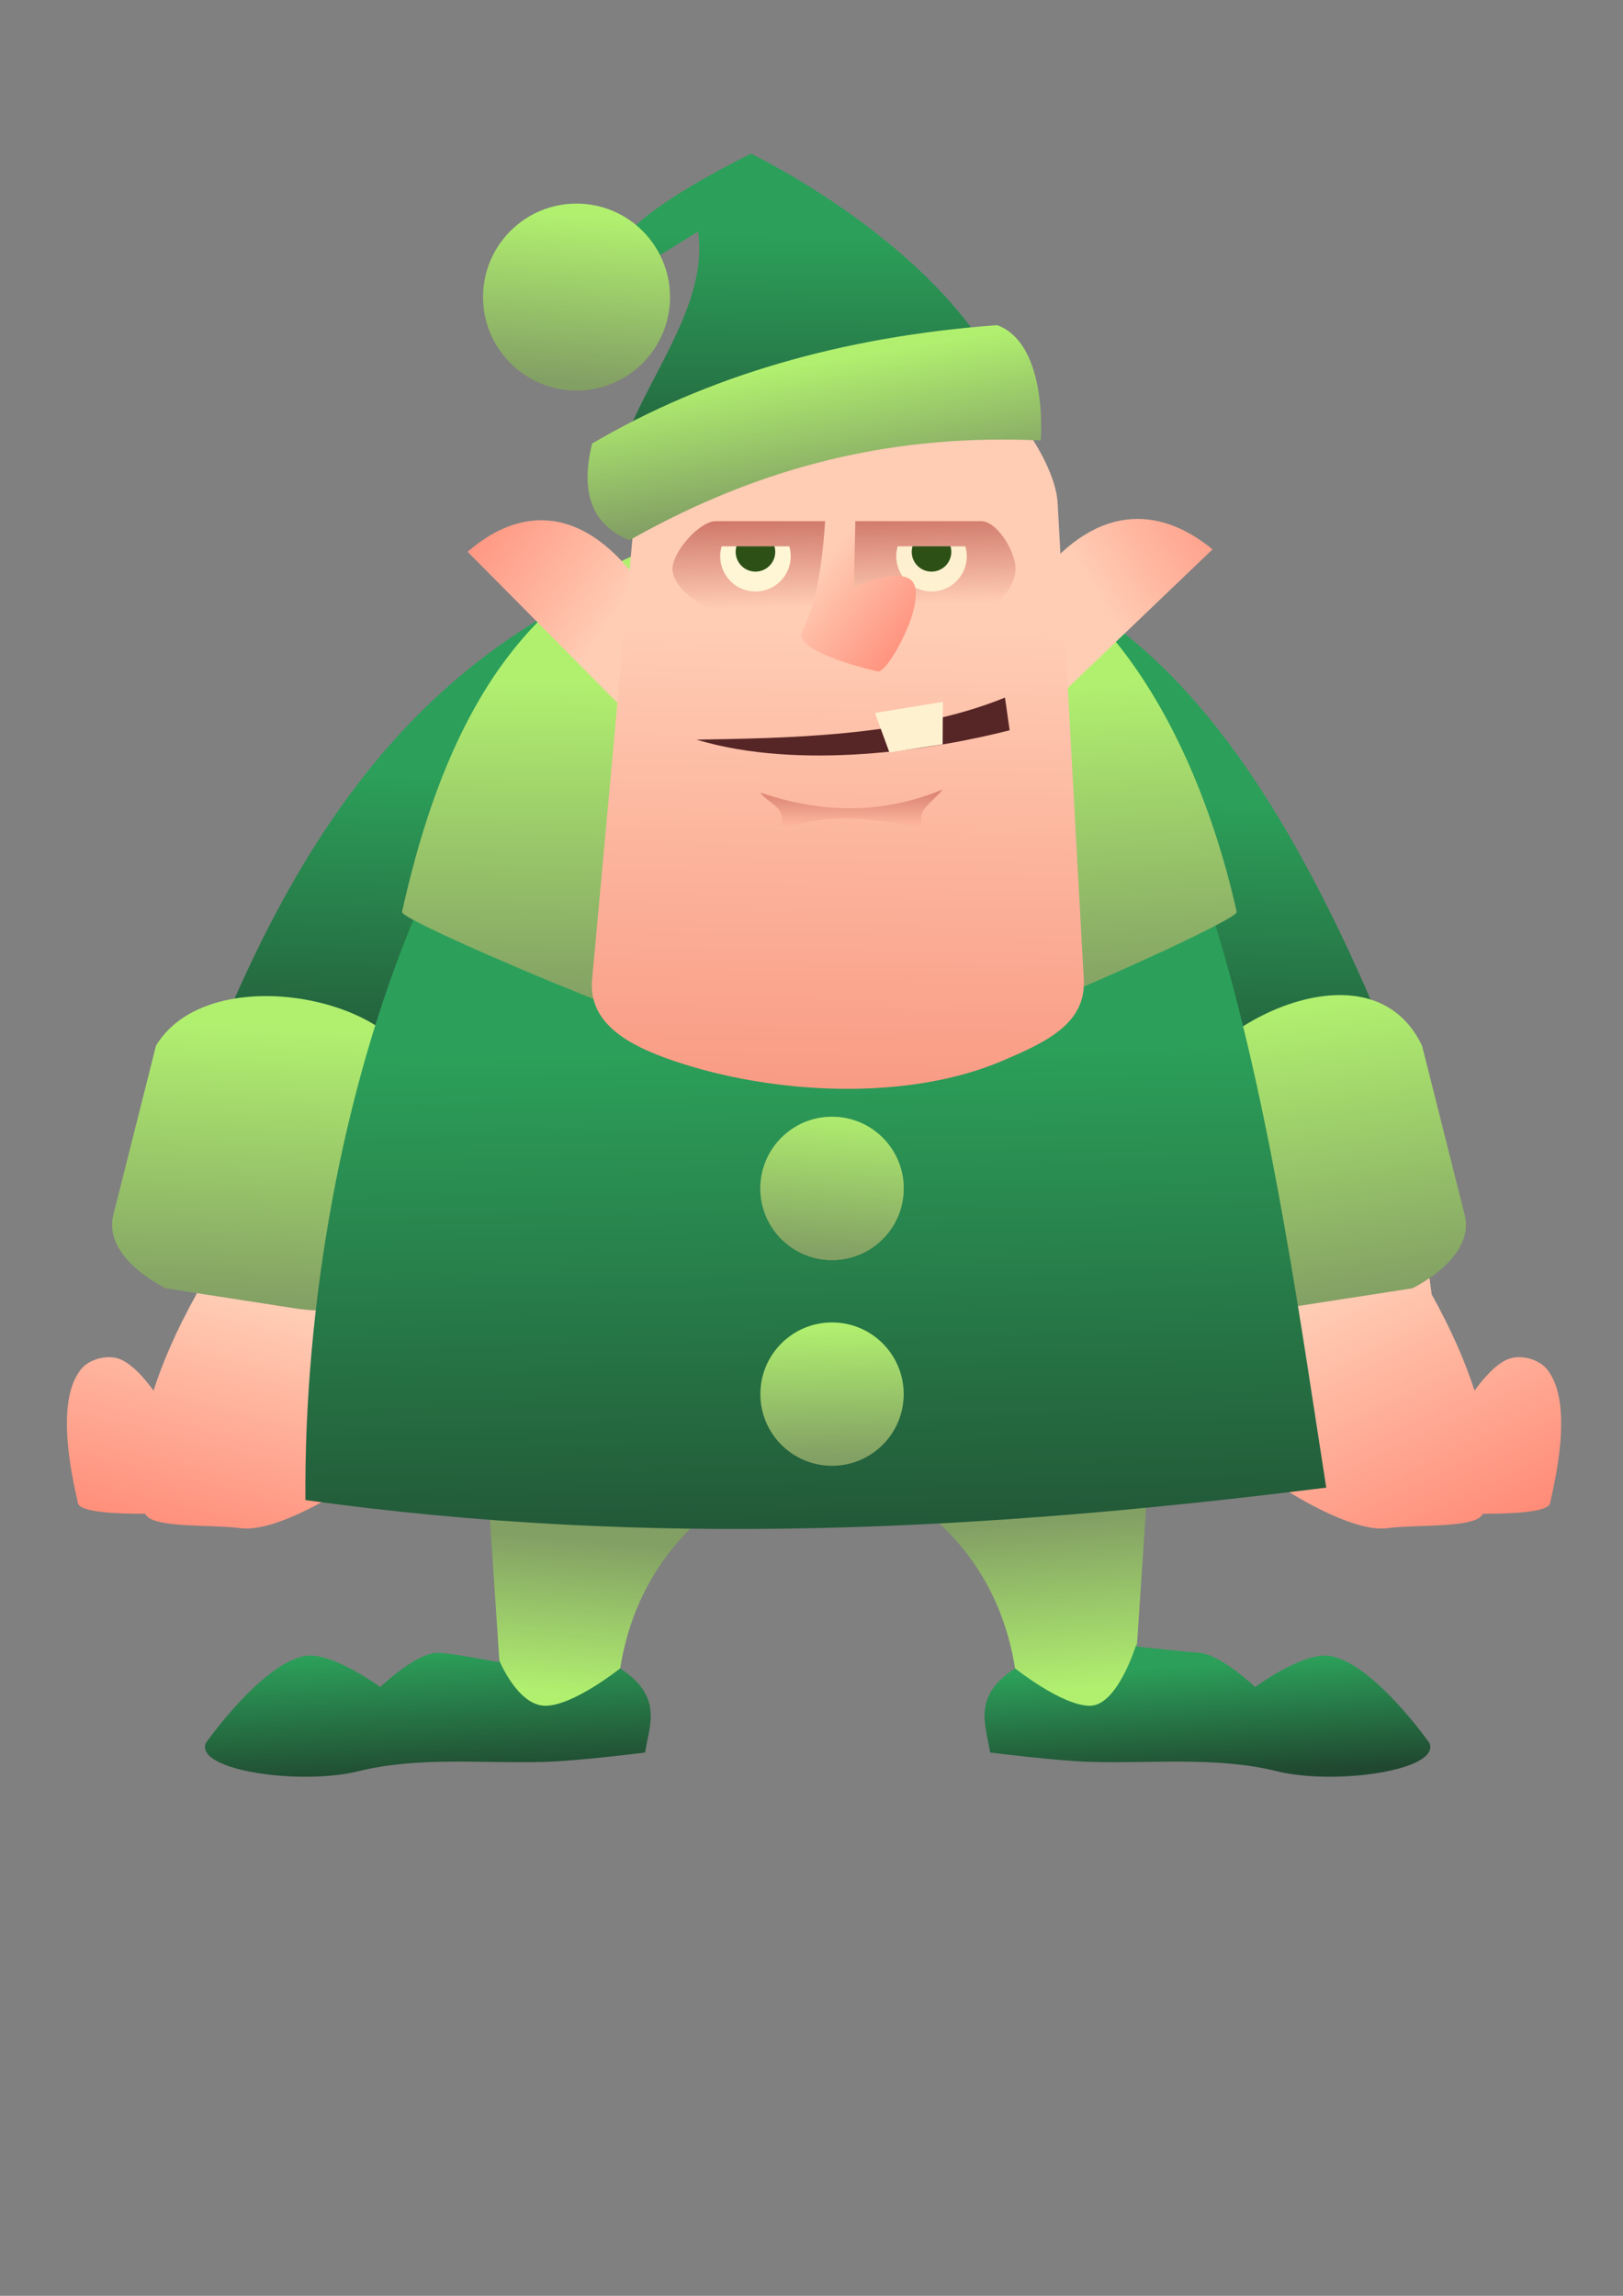 <?xml version="1.0" encoding="UTF-8" standalone="no"?>
<!-- Created with Inkscape (http://www.inkscape.org/) -->

<svg
   xmlns:dc="http://purl.org/dc/elements/1.1/"
   xmlns:cc="http://creativecommons.org/ns#"
   xmlns:rdf="http://www.w3.org/1999/02/22-rdf-syntax-ns#"
   xmlns:svg="http://www.w3.org/2000/svg"
   xmlns="http://www.w3.org/2000/svg"
   xmlns:xlink="http://www.w3.org/1999/xlink"
   xmlns:sodipodi="http://sodipodi.sourceforge.net/DTD/sodipodi-0.dtd"
   xmlns:inkscape="http://www.inkscape.org/namespaces/inkscape"
   width="210mm"
   height="297mm"
   viewBox="0 0 744.094 1052.362"
   id="svg2"
   version="1.1"
   inkscape:version="0.92.4 (5da689c313, 2019-01-14)"
   sodipodi:docname="creepy elf.svg"
   inkscape:export-filename="C:\Users\rbeta\Pictures\OGA\creepy elf2.png"
   inkscape:export-xdpi="96"
   inkscape:export-ydpi="96">
  <rect x="0" y="0" width="744.094" height="1052.362" fill="#808080" stroke="none"/>
  <defs
     id="defs4">
    <linearGradient
       id="linearGradient4375"
       inkscape:collect="always">
      <stop
         id="stop4377"
         offset="0"
         style="stop-color:#ffccb4;stop-opacity:1" />
      <stop
         id="stop4379"
         offset="1"
         style="stop-color:#f36852;stop-opacity:1" />
    </linearGradient>
    <linearGradient
       inkscape:collect="always"
       id="linearGradient4281">
      <stop
         style="stop-color:#b1f06f;stop-opacity:1"
         offset="0"
         id="stop4283" />
      <stop
         style="stop-color:#829f64;stop-opacity:1"
         offset="1"
         id="stop4285" />
    </linearGradient>
    <linearGradient
       inkscape:collect="always"
       id="linearGradient4247">
      <stop
         style="stop-color:#2ca05a;stop-opacity:1;"
         offset="0"
         id="stop4249" />
      <stop
         style="stop-color:#204830;stop-opacity:1"
         offset="1"
         id="stop4251" />
    </linearGradient>
    <linearGradient
       id="linearGradient4326"
       inkscape:collect="always">
      <stop
         style="stop-color:#ff816e;stop-opacity:1"
         offset="0"
         id="stop4330" />
      <stop
         style="stop-color:#ffccb4;stop-opacity:1"
         offset="1"
         id="stop4328" />
    </linearGradient>
    <linearGradient
       inkscape:collect="always"
       id="linearGradient4406">
      <stop
         style="stop-color:#8c0000;stop-opacity:1;"
         offset="0"
         id="stop4408" />
      <stop
         style="stop-color:#8c0000;stop-opacity:0;"
         offset="1"
         id="stop4410" />
    </linearGradient>
    <linearGradient
       inkscape:collect="always"
       id="linearGradient4356">
      <stop
         style="stop-color:#ffccb4;stop-opacity:1"
         offset="0"
         id="stop4358" />
      <stop
         style="stop-color:#ff816e;stop-opacity:1"
         offset="1"
         id="stop4360" />
    </linearGradient>
    <linearGradient
       inkscape:collect="always"
       id="linearGradient4340">
      <stop
         style="stop-color:#8c0000;stop-opacity:1;"
         offset="0"
         id="stop4342" />
      <stop
         style="stop-color:#8c0000;stop-opacity:0;"
         offset="1"
         id="stop4344" />
    </linearGradient>
    <clipPath
       clipPathUnits="userSpaceOnUse"
       id="clipPath4315">
      <g
         transform="translate(4.041,4.041)"
         id="g4317">
        <path
           inkscape:connector-curvature="0"
           style="opacity:0.571;fill:#f4eed7;fill-opacity:1;fill-rule:nonzero;stroke:none;stroke-width:2.5;stroke-linecap:round;stroke-linejoin:round;stroke-miterlimit:4;stroke-dasharray:none;stroke-opacity:1"
           d="m 264.155,352.579 a 24.749,23.991 0 0 1 -24.749,23.991 24.749,23.991 0 0 1 -24.749,-23.991 24.749,23.991 0 0 1 24.749,-23.991 24.749,23.991 0 0 1 24.749,23.991 z"
           id="path4319" />
        <path
           id="path4321"
           d="M 252.692,352.579 A 13.286,12.879 0 0 1 239.406,365.458 13.286,12.879 0 0 1 226.12,352.579 13.286,12.879 0 0 1 239.406,339.7 13.286,12.879 0 0 1 252.692,352.579 Z"
           style="opacity:0.571;fill:#484537;fill-opacity:1;fill-rule:nonzero;stroke:none;stroke-width:2.5;stroke-linecap:round;stroke-linejoin:round;stroke-miterlimit:4;stroke-dasharray:none;stroke-opacity:1"
           inkscape:connector-curvature="0" />
      </g>
    </clipPath>
    <linearGradient
       inkscape:collect="always"
       xlink:href="#linearGradient4340"
       id="linearGradient4346"
       x1="395.429"
       y1="182.148"
       x2="397.714"
       y2="279.291"
       gradientUnits="userSpaceOnUse" />
    <linearGradient
       inkscape:collect="always"
       xlink:href="#linearGradient4356"
       id="linearGradient4362"
       x1="389.492"
       y1="252.552"
       x2="443.152"
       y2="293.987"
       gradientUnits="userSpaceOnUse" />
    <linearGradient
       inkscape:collect="always"
       xlink:href="#linearGradient4356"
       id="linearGradient4376"
       x1="493.278"
       y1="283.985"
       x2="588.401"
       y2="221.356"
       gradientUnits="userSpaceOnUse"
       gradientTransform="matrix(0.858,0,0,0.955,87.14,5.107)" />
    <linearGradient
       inkscape:collect="always"
       xlink:href="#linearGradient4356"
       id="linearGradient4384"
       x1="295.17"
       y1="299.138"
       x2="204.929"
       y2="227.922"
       gradientUnits="userSpaceOnUse"
       gradientTransform="matrix(0.843,0,0,0.988,33.459,-4.465)" />
    <linearGradient
       inkscape:collect="always"
       xlink:href="#linearGradient4375"
       id="linearGradient4392"
       x1="401.01"
       y1="290.841"
       x2="392.735"
       y2="719.456"
       gradientUnits="userSpaceOnUse" />
    <linearGradient
       inkscape:collect="always"
       xlink:href="#linearGradient4406"
       id="linearGradient4412"
       x1="399.286"
       y1="327.719"
       x2="399.286"
       y2="380.577"
       gradientUnits="userSpaceOnUse" />
    <linearGradient
       inkscape:collect="always"
       xlink:href="#linearGradient4326"
       id="linearGradient4324"
       x1="97.771"
       y1="732.458"
       x2="129.999"
       y2="602.458"
       gradientUnits="userSpaceOnUse" />
    <linearGradient
       inkscape:collect="always"
       xlink:href="#linearGradient4326"
       id="linearGradient4341"
       x1="690.628"
       y1="726.744"
       x2="625.714"
       y2="592.458"
       gradientUnits="userSpaceOnUse" />
    <linearGradient
       inkscape:collect="always"
       xlink:href="#linearGradient4247"
       id="linearGradient4253"
       x1="382.838"
       y1="481.131"
       x2="388"
       y2="753.988"
       gradientUnits="userSpaceOnUse" />
    <linearGradient
       inkscape:collect="always"
       xlink:href="#linearGradient4247"
       id="linearGradient4261"
       x1="378.571"
       y1="362.362"
       x2="372.857"
       y2="529.505"
       gradientUnits="userSpaceOnUse" />
    <linearGradient
       inkscape:collect="always"
       xlink:href="#linearGradient4247"
       id="linearGradient4269"
       x1="362.989"
       y1="108.791"
       x2="361.429"
       y2="255.934"
       gradientUnits="userSpaceOnUse" />
    <linearGradient
       inkscape:collect="always"
       xlink:href="#linearGradient4247"
       id="linearGradient4277"
       x1="559.921"
       y1="764.346"
       x2="562.857"
       y2="815.775"
       gradientUnits="userSpaceOnUse" />
    <linearGradient
       inkscape:collect="always"
       xlink:href="#linearGradient4247"
       id="linearGradient4279"
       x1="219.652"
       y1="757.91"
       x2="222.588"
       y2="816.482"
       gradientUnits="userSpaceOnUse" />
    <linearGradient
       inkscape:collect="always"
       xlink:href="#linearGradient4281"
       id="linearGradient4287"
       x1="268.541"
       y1="313.652"
       x2="266.423"
       y2="463.652"
       gradientUnits="userSpaceOnUse" />
    <linearGradient
       inkscape:collect="always"
       xlink:href="#linearGradient4281"
       id="linearGradient4295"
       x1="518.508"
       y1="314.08"
       x2="526.981"
       y2="461.223"
       gradientUnits="userSpaceOnUse" />
    <linearGradient
       inkscape:collect="always"
       xlink:href="#linearGradient4281"
       id="linearGradient4303"
       x1="252.989"
       y1="424.413"
       x2="278.418"
       y2="550.37"
       gradientUnits="userSpaceOnUse" />
    <linearGradient
       inkscape:collect="always"
       xlink:href="#linearGradient4281"
       id="linearGradient4311"
       x1="606.596"
       y1="461.76"
       x2="626.351"
       y2="598.903"
       gradientUnits="userSpaceOnUse" />
    <linearGradient
       inkscape:collect="always"
       xlink:href="#linearGradient4281"
       id="linearGradient4319"
       x1="379.357"
       y1="167.362"
       x2="390.175"
       y2="231.648"
       gradientUnits="userSpaceOnUse" />
    <linearGradient
       inkscape:collect="always"
       xlink:href="#linearGradient4281"
       id="linearGradient4327"
       x1="260"
       y1="778.077"
       x2="265.714"
       y2="706.648"
       gradientUnits="userSpaceOnUse" />
    <linearGradient
       inkscape:collect="always"
       xlink:href="#linearGradient4281"
       id="linearGradient4335"
       x1="498.223"
       y1="776.648"
       x2="492.509"
       y2="698.076"
       gradientUnits="userSpaceOnUse" />
    <radialGradient
       inkscape:collect="always"
       xlink:href="#linearGradient4281"
       id="radialGradient4345"
       cx="387.143"
       cy="536.648"
       fx="387.143"
       fy="536.648"
       r="32.857"
       gradientUnits="userSpaceOnUse"
       gradientTransform="matrix(1.434,0.006,-0.004,0.957,-166.079,21.01)" />
    <linearGradient
       inkscape:collect="always"
       xlink:href="#linearGradient4281"
       id="linearGradient4357"
       x1="391.429"
       y1="510.934"
       x2="387.143"
       y2="578.077"
       gradientUnits="userSpaceOnUse" />
    <linearGradient
       inkscape:collect="always"
       xlink:href="#linearGradient4281"
       id="linearGradient4365"
       x1="385.714"
       y1="609.505"
       x2="387.143"
       y2="670.934"
       gradientUnits="userSpaceOnUse" />
    <linearGradient
       inkscape:collect="always"
       xlink:href="#linearGradient4281"
       id="linearGradient4373"
       x1="275.714"
       y1="100.934"
       x2="270"
       y2="178.076"
       gradientUnits="userSpaceOnUse" />
  </defs>
  <sodipodi:namedview
     id="base"
     pagecolor="#ffffff"
     bordercolor="#666666"
     borderopacity="1.0"
     inkscape:pageopacity="0.0"
     inkscape:pageshadow="2"
     inkscape:zoom="0.49497475"
     inkscape:cx="-91.471943"
     inkscape:cy="592.09754"
     inkscape:document-units="px"
     inkscape:current-layer="layer2"
     showgrid="false"
     inkscape:window-width="1600"
     inkscape:window-height="877"
     inkscape:window-x="-8"
     inkscape:window-y="-8"
     inkscape:window-maximized="1"
     showguides="false" />
  <g
     inkscape:groupmode="layer"
     id="layer2"
     inkscape:label="Layer 2"
     style="opacity:1">
    <g
       id="g929"
       transform="translate(-5.682,-1.894)">
      <g
         style="stroke:none"
         id="g4258">
        <path
           style="opacity:0.571;fill:#ffeeaa;fill-opacity:1;fill-rule:nonzero;stroke:none;stroke-width:2.5;stroke-linecap:round;stroke-linejoin:round;stroke-miterlimit:4;stroke-dasharray:none;stroke-opacity:1"
           d="m 368.201,258.887 a 15.152,15.152 0 0 1 -15.152,15.152 15.152,15.152 0 0 1 -15.152,-15.152 15.152,15.152 0 0 1 15.152,-15.152 15.152,15.152 0 0 1 15.152,15.152 z"
           id="path4252"
           inkscape:connector-curvature="0" />
        <path
           id="path4255"
           d="m 361.13,258.887 a 8.081,8.081 0 0 1 -8.081,8.081 8.081,8.081 0 0 1 -8.081,-8.081 8.081,8.081 0 0 1 8.081,-8.081 8.081,8.081 0 0 1 8.081,8.081 z"
           style="opacity:0.571;fill:#222b00;fill-opacity:1;fill-rule:nonzero;stroke:none;stroke-width:2.5;stroke-linecap:round;stroke-linejoin:round;stroke-miterlimit:4;stroke-dasharray:none;stroke-opacity:1"
           inkscape:connector-curvature="0" />
      </g>
      <path
         id="path4173"
         d="m 98.572,573.791 -2.857,21.428 c -9.215,16.508 -15.502,31.282 -19.658,44.123 -4.526,-6.26 -9.57,-11.703 -14.629,-14.123 -5.731,-2.742 -14.558,-0.638 -18.57,4.287 -12.936,15.879 -2.858,54.285 -1.43,61.428 0.816,4.08 17.003,4.893 30.744,4.844 0.225,0.336 0.454,0.639 0.686,0.871 4.286,5.714 31.068,4.062 42.857,5.713 17.166,2.404 48.57,-18.57 48.57,-18.57 l -1.428,-105.715 z"
         style="opacity:1;fill:url(#linearGradient4324);fill-opacity:1;fill-rule:nonzero;stroke:none;stroke-width:5;stroke-linecap:round;stroke-linejoin:round;stroke-miterlimit:4;stroke-dasharray:none;stroke-opacity:1"
         inkscape:connector-curvature="0" />
      <path
         inkscape:connector-curvature="0"
         style="opacity:1;fill:url(#linearGradient4341);fill-opacity:1;fill-rule:nonzero;stroke:none;stroke-width:5;stroke-linecap:round;stroke-linejoin:round;stroke-miterlimit:4;stroke-dasharray:none;stroke-opacity:1"
         d="m 659.198,573.791 2.857,21.428 c 9.215,16.508 15.502,31.282 19.658,44.123 4.526,-6.26 9.57,-11.703 14.629,-14.123 5.731,-2.742 14.558,-0.638 18.57,4.287 12.936,15.879 2.858,54.285 1.43,61.428 -0.816,4.08 -17.003,4.893 -30.744,4.844 -0.225,0.336 -0.454,0.639 -0.686,0.871 -4.286,5.714 -31.068,4.062 -42.857,5.713 -17.166,2.404 -48.57,-18.57 -48.57,-18.57 l 1.428,-105.715 z"
         id="path4178" />
      <path
         style="opacity:1;fill:url(#linearGradient4335);fill-opacity:1;fill-rule:nonzero;stroke:none;stroke-width:5;stroke-linecap:round;stroke-linejoin:round;stroke-miterlimit:4;stroke-dasharray:none;stroke-opacity:1"
         d="m 532.509,672.362 -8.571,128.571 H 472.509 c 3.219,-52.43 -16.591,-92.792 -60,-118.571"
         id="path4151"
         inkscape:connector-curvature="0"
         sodipodi:nodetypes="cccc" />
      <path
         style="opacity:1;fill:url(#linearGradient4277);fill-opacity:1;fill-rule:nonzero;stroke:none;stroke-width:5;stroke-linecap:round;stroke-linejoin:round;stroke-miterlimit:4;stroke-dasharray:none;stroke-opacity:1"
         d="m 526.795,755.219 c 0,0 -8.571,28.571 -21.429,28.571 -12.857,0 -34.286,-17.143 -34.286,-17.143 -19.772,12.857 -13.476,25.714 -11.429,38.571 0,0 29.942,3.807 45.714,4.286 28.407,0.863 58.133,-2.569 85.714,4.286 26.433,6.57 74.923,-0.278 70,-12.857 0,0 -25.732,-36.734 -45.714,-40 -12.219,-1.997 -34.286,14.286 -34.286,14.286 0,0 -15.69,-15.06 -25.714,-15.714 -4.68,-0.305 -28.571,-2.857 -28.571,-2.857"
         id="path4153"
         inkscape:connector-curvature="0"
         sodipodi:nodetypes="csccsscscsc" />
      <path
         sodipodi:nodetypes="cccc"
         inkscape:connector-curvature="0"
         id="path4147"
         d="m 228.571,672.362 8.571,128.571 h 51.429 c -3.219,-52.43 16.591,-92.792 60,-118.571"
         style="opacity:1;fill:url(#linearGradient4327);fill-opacity:1;fill-rule:nonzero;stroke:none;stroke-width:5;stroke-linecap:round;stroke-linejoin:round;stroke-miterlimit:4;stroke-dasharray:none;stroke-opacity:1" />
      <path
         sodipodi:nodetypes="csccsscscsc"
         inkscape:connector-curvature="0"
         id="path4149"
         d="m 234.286,762.362 c 0,0 8.571,21.429 21.429,21.429 12.857,0 34.286,-17.143 34.286,-17.143 19.772,12.857 13.476,25.714 11.429,38.571 0,0 -29.942,3.807 -45.714,4.286 -28.407,0.863 -58.133,-2.569 -85.714,4.286 -26.433,6.57 -74.923,-0.278 -70,-12.857 0,0 25.732,-36.734 45.714,-40 C 157.933,758.936 180,775.219 180,775.219 c 0,0 15.69,-15.06 25.714,-15.714 4.68,-0.305 28.571,4.286 28.571,4.286"
         style="opacity:1;fill:url(#linearGradient4279);fill-opacity:1;fill-rule:nonzero;stroke:none;stroke-width:5;stroke-linecap:round;stroke-linejoin:round;stroke-miterlimit:4;stroke-dasharray:none;stroke-opacity:1" />
      <path
         sodipodi:nodetypes="ccc"
         inkscape:connector-curvature="0"
         id="path4145"
         d="M 107.143,473.791 C 164.284,337.014 239.164,265.958 384.286,238.076 c 106.844,19.397 179.723,50.198 258.571,242.857"
         style="opacity:1;fill:url(#linearGradient4261);fill-opacity:1;fill-rule:nonzero;stroke:none;stroke-width:5;stroke-linecap:round;stroke-linejoin:round;stroke-miterlimit:4;stroke-dasharray:none;stroke-opacity:1" />
      <path
         sodipodi:nodetypes="csscscc"
         inkscape:connector-curvature="0"
         id="rect4161"
         d="m 314.321,442.539 -8.998,85.214 c -2.161,20.463 -8.716,19.964 -29.203,21.883 l -52.075,4.877 c 0,0 -31.579,-6.182 -31.579,-26.759 v -80 c 14.842,-48.707 120.588,-49.415 121.856,-5.214 z"
         style="opacity:1;fill:url(#linearGradient4303);fill-opacity:1;fill-rule:nonzero;stroke:none;stroke-width:5;stroke-linecap:round;stroke-linejoin:round;stroke-miterlimit:4;stroke-dasharray:none;stroke-opacity:1"
         transform="rotate(14.146)" />
      <path
         style="opacity:1;fill:url(#linearGradient4311);fill-opacity:1;fill-rule:nonzero;stroke:none;stroke-width:5;stroke-linecap:round;stroke-linejoin:round;stroke-miterlimit:4;stroke-dasharray:none;stroke-opacity:1"
         d="m 548.21,508.795 19.552,77.574 c 5.029,19.953 13.33,17.229 33.665,14.082 l 51.688,-7.998 c 0,0 29.111,-13.712 24.082,-33.665 l -19.552,-77.574 c -25.845,-53.888 -114.199,-0.792 -109.435,27.582 z"
         id="path4164"
         inkscape:connector-curvature="0"
         sodipodi:nodetypes="csscscc" />
      <path
         sodipodi:nodetypes="ccccc"
         inkscape:connector-curvature="0"
         id="path4143"
         d="m 340,269.505 c -124.621,27.195 -195.662,241.18 -194.286,420 158.571,22.011 309.429,14.157 468,-5.714 C 591.459,541.699 562.028,303.36 452.857,268.076 Z"
         style="opacity:1;fill:url(#linearGradient4253);fill-opacity:1;fill-rule:nonzero;stroke:none;stroke-width:5;stroke-linecap:round;stroke-linejoin:round;stroke-miterlimit:4;stroke-dasharray:none;stroke-opacity:1" />
      <path
         sodipodi:nodetypes="cccc"
         inkscape:connector-curvature="0"
         id="path4209"
         d="m 312.137,471.524 c -2.558,2.901 -120.963,-46.698 -122.168,-51.518 14.133,-63.523 42.375,-141.299 115.616,-167.207 z"
         style="opacity:1;fill:url(#linearGradient4287);fill-opacity:1;fill-rule:nonzero;stroke:none;stroke-width:5;stroke-linecap:round;stroke-linejoin:round;stroke-miterlimit:4;stroke-dasharray:none;stroke-opacity:1" />
      <path
         style="opacity:1;fill:url(#linearGradient4295);fill-opacity:1;fill-rule:nonzero;stroke:none;stroke-width:5;stroke-linecap:round;stroke-linejoin:round;stroke-miterlimit:4;stroke-dasharray:none;stroke-opacity:1"
         d="m 456.528,471.524 c 2.558,2.901 114.963,-46.698 116.168,-51.518 C 558.563,356.483 523.177,272.422 449.936,246.514 Z"
         id="path4211"
         inkscape:connector-curvature="0"
         sodipodi:nodetypes="cccc" />
      <path
         style="opacity:1;fill:url(#linearGradient4376);fill-opacity:1;fill-rule:nonzero;stroke:none;stroke-width:4.526;stroke-linecap:round;stroke-linejoin:round;stroke-miterlimit:4;stroke-dasharray:none;stroke-opacity:1"
         d="m 478.234,271.467 c 28.905,-40.268 59.526,-37.434 83.334,-17.736 l -69.853,66.849"
         id="path4171"
         inkscape:connector-curvature="0"
         sodipodi:nodetypes="ccc" />
      <path
         sodipodi:nodetypes="ccc"
         inkscape:connector-curvature="0"
         id="path4169"
         d="m 301.935,273.183 c -28.396,-41.673 -58.479,-38.74 -81.867,-18.354 l 68.624,69.181"
         style="opacity:1;fill:url(#linearGradient4384);fill-opacity:1;fill-rule:nonzero;stroke:none;stroke-width:4.563;stroke-linecap:round;stroke-linejoin:round;stroke-miterlimit:4;stroke-dasharray:none;stroke-opacity:1" />
      <path
         sodipodi:nodetypes="sssssssss"
         inkscape:connector-curvature="0"
         id="rect4166"
         d="m 344.286,173.219 h 97.143 c 20.577,0 48.015,38.597 49.143,59.143 l 12,218.571 c 1.128,20.546 -18.236,29.023 -37.143,37.143 -43.393,18.635 -105.032,15.756 -151.143,0 -19.472,-6.653 -39.018,-16.651 -37.143,-37.143 l 20,-218.571 c 1.875,-20.492 26.566,-59.143 47.143,-59.143 z"
         style="opacity:1;fill:url(#linearGradient4392);fill-opacity:1;fill-rule:nonzero;stroke:none;stroke-width:5;stroke-linecap:round;stroke-linejoin:round;stroke-miterlimit:4;stroke-dasharray:none;stroke-opacity:1" />
      <path
         sodipodi:nodetypes="cccscccc"
         inkscape:connector-curvature="0"
         id="path4157"
         d="m 295.714,195.219 c 13.216,-29.048 34.324,-58.095 30,-87.143 l -18.571,11.429 c 0,0 -27.143,4.286 -12.857,-11.429 C 308.571,92.362 350,72.362 350,72.362 c 0,0 78.504,37.55 111.429,95.714 l -170,51.429 z"
         style="opacity:1;fill:url(#linearGradient4269);fill-opacity:1;fill-rule:nonzero;stroke:none;stroke-width:5;stroke-linecap:round;stroke-linejoin:round;stroke-miterlimit:4;stroke-dasharray:none;stroke-opacity:1" />
      <path
         sodipodi:nodetypes="ccccc"
         inkscape:connector-curvature="0"
         id="path4155"
         d="m 294.286,249.505 c -17.392,-6.977 -22.606,-22.072 -17.143,-44.286 52.531,-30.916 114.436,-49.011 185.714,-54.286 17.994,6.632 21.021,34.816 20,52.857 -65.827,-3.029 -126.551,10.676 -188.571,45.714 z"
         style="opacity:1;fill:url(#linearGradient4319);fill-opacity:1;fill-rule:nonzero;stroke:none;stroke-width:5;stroke-linecap:round;stroke-linejoin:round;stroke-miterlimit:4;stroke-dasharray:none;stroke-opacity:1" />
      <circle
         r="42.857"
         cy="138.076"
         cx="270"
         id="path4159"
         style="opacity:1;fill:url(#linearGradient4373);fill-opacity:1;fill-rule:nonzero;stroke:none;stroke-width:5;stroke-linecap:round;stroke-linejoin:round;stroke-miterlimit:4;stroke-dasharray:none;stroke-opacity:1" />
      <circle
         r="32.857"
         cy="546.648"
         cx="387.143"
         id="path4186"
         style="opacity:1;fill:url(#radialGradient4345);fill-opacity:1;fill-rule:nonzero;stroke:none;stroke-width:5;stroke-linecap:round;stroke-linejoin:round;stroke-miterlimit:4;stroke-dasharray:none;stroke-opacity:1" />
      <path
         sodipodi:nodetypes="sssssss"
         inkscape:connector-curvature="0"
         id="rect4200"
         d="m 333.929,240.791 h 121.429 c 7.716,0 15.929,14.212 15.929,21.929 0,7.716 -8.212,17.929 -15.929,17.929 H 333.929 C 326.212,280.648 314,270.436 314,262.719 c 0,-7.716 12.212,-21.929 19.929,-21.929 z"
         style="opacity:1;fill:url(#linearGradient4346);fill-opacity:1;fill-rule:nonzero;stroke:none;stroke-width:2.5;stroke-linecap:round;stroke-linejoin:round;stroke-miterlimit:4;stroke-dasharray:none;stroke-opacity:1" />
      <path
         sodipodi:nodetypes="cccc"
         inkscape:connector-curvature="0"
         id="path4203"
         d="m 325,340.934 c 47.755,14.334 108.987,4.537 143.571,-4.286 l -2.143,-15 C 422.207,339.763 364.119,340.269 325,340.934 Z"
         style="opacity:1;fill:#562525;fill-opacity:1;fill-rule:nonzero;stroke:none;stroke-width:2.5;stroke-linecap:round;stroke-linejoin:round;stroke-miterlimit:4;stroke-dasharray:none;stroke-opacity:1" />
      <path
         sodipodi:nodetypes="ccccc"
         inkscape:connector-curvature="0"
         id="path4207"
         d="m 354.286,365.219 c 31.986,10.879 59.192,8.613 83.571,-1.429 -4.36,5.908 -14.951,10.925 -7.143,18.571 -22.857,-5.376 -45.714,-8.938 -68.571,0.714 6.489,-10.506 -4.132,-12.458 -7.857,-17.857 z"
         style="opacity:1;fill:url(#linearGradient4412);fill-opacity:1;fill-rule:nonzero;stroke:none;stroke-width:2.5;stroke-linecap:round;stroke-linejoin:round;stroke-miterlimit:4;stroke-dasharray:none;stroke-opacity:1" />
      <path
         sodipodi:nodetypes="cccc"
         inkscape:connector-curvature="0"
         id="path4250"
         d="m 413.449,346.796 -6.62,-18.084 31.133,-5.105 -0.105,19.47"
         style="opacity:1;fill:#fef1d0;fill-opacity:1;fill-rule:nonzero;stroke:none;stroke-width:2.5;stroke-linecap:round;stroke-linejoin:round;stroke-miterlimit:4;stroke-dasharray:none;stroke-opacity:1" />
      <path
         inkscape:connector-curvature="0"
         id="path4323"
         d="m 336.54,252.322 a 16.162,16.162 0 0 0 -0.664,4.545 16.162,16.162 0 0 0 16.162,16.162 16.162,16.162 0 0 0 16.162,-16.162 16.162,16.162 0 0 0 -0.662,-4.545 z"
         style="opacity:1;fill:#fff6d5;fill-opacity:1;fill-rule:nonzero;stroke:none;stroke-width:2.5;stroke-linecap:round;stroke-linejoin:round;stroke-miterlimit:4;stroke-dasharray:none;stroke-opacity:1" />
      <path
         style="opacity:1;fill:#2d5016;fill-opacity:1;fill-rule:nonzero;stroke:none;stroke-width:2.5;stroke-linecap:round;stroke-linejoin:round;stroke-miterlimit:4;stroke-dasharray:none;stroke-opacity:1"
         d="m 343.344,252.296 a 9.066,9.066 0 0 0 -0.373,2.549 9.066,9.066 0 0 0 9.066,9.066 9.066,9.066 0 0 0 9.066,-9.066 9.066,9.066 0 0 0 -0.371,-2.549 z"
         id="path4328"
         inkscape:connector-curvature="0" />
      <path
         style="opacity:0.921;fill:#fff6d5;fill-opacity:1;fill-rule:nonzero;stroke:none;stroke-width:2.5;stroke-linecap:round;stroke-linejoin:round;stroke-miterlimit:4;stroke-dasharray:none;stroke-opacity:1"
         d="m 417.254,252.322 a 16.162,16.162 0 0 0 -0.664,4.545 16.162,16.162 0 0 0 16.162,16.162 16.162,16.162 0 0 0 16.162,-16.162 16.162,16.162 0 0 0 -0.662,-4.545 z"
         id="path4336"
         inkscape:connector-curvature="0" />
      <path
         inkscape:connector-curvature="0"
         id="path4338"
         d="m 424.059,252.296 a 9.066,9.066 0 0 0 -0.373,2.549 9.066,9.066 0 0 0 9.066,9.066 9.066,9.066 0 0 0 9.066,-9.066 9.066,9.066 0 0 0 -0.371,-2.549 z"
         style="opacity:1;fill:#2d5016;fill-opacity:1;fill-rule:nonzero;stroke:none;stroke-width:2.5;stroke-linecap:round;stroke-linejoin:round;stroke-miterlimit:4;stroke-dasharray:none;stroke-opacity:1" />
      <circle
         style="opacity:1;fill:url(#linearGradient4365);fill-opacity:1;fill-rule:nonzero;stroke:none;stroke-width:5;stroke-linecap:round;stroke-linejoin:round;stroke-miterlimit:4;stroke-dasharray:none;stroke-opacity:1"
         id="circle4312"
         cx="387.143"
         cy="640.934"
         r="32.857" />
      <circle
         style="opacity:1;fill:url(#linearGradient4357);fill-opacity:1;fill-rule:nonzero;stroke:none;stroke-width:5;stroke-linecap:round;stroke-linejoin:round;stroke-miterlimit:4;stroke-dasharray:none;stroke-opacity:1"
         id="circle4347"
         cx="387.143"
         cy="546.648"
         r="32.857" />
      <path
         sodipodi:nodetypes="ccssscc"
         inkscape:connector-curvature="0"
         id="path4205"
         d="m 398.03,232.037 -0.888,38.897 c 0,0 22.108,-9.694 27.143,-2.143 6.085,9.125 -11.01,40.902 -16.01,40.902 0,0 -40.222,-8.752 -34.704,-18.76 10.224,-18.542 10.75,-58.846 10.75,-58.846 z"
         style="opacity:1;fill:url(#linearGradient4362);fill-opacity:1;fill-rule:nonzero;stroke:none;stroke-width:2.5;stroke-linecap:round;stroke-linejoin:round;stroke-miterlimit:4;stroke-dasharray:none;stroke-opacity:1" />
    </g>
  </g>
</svg>
